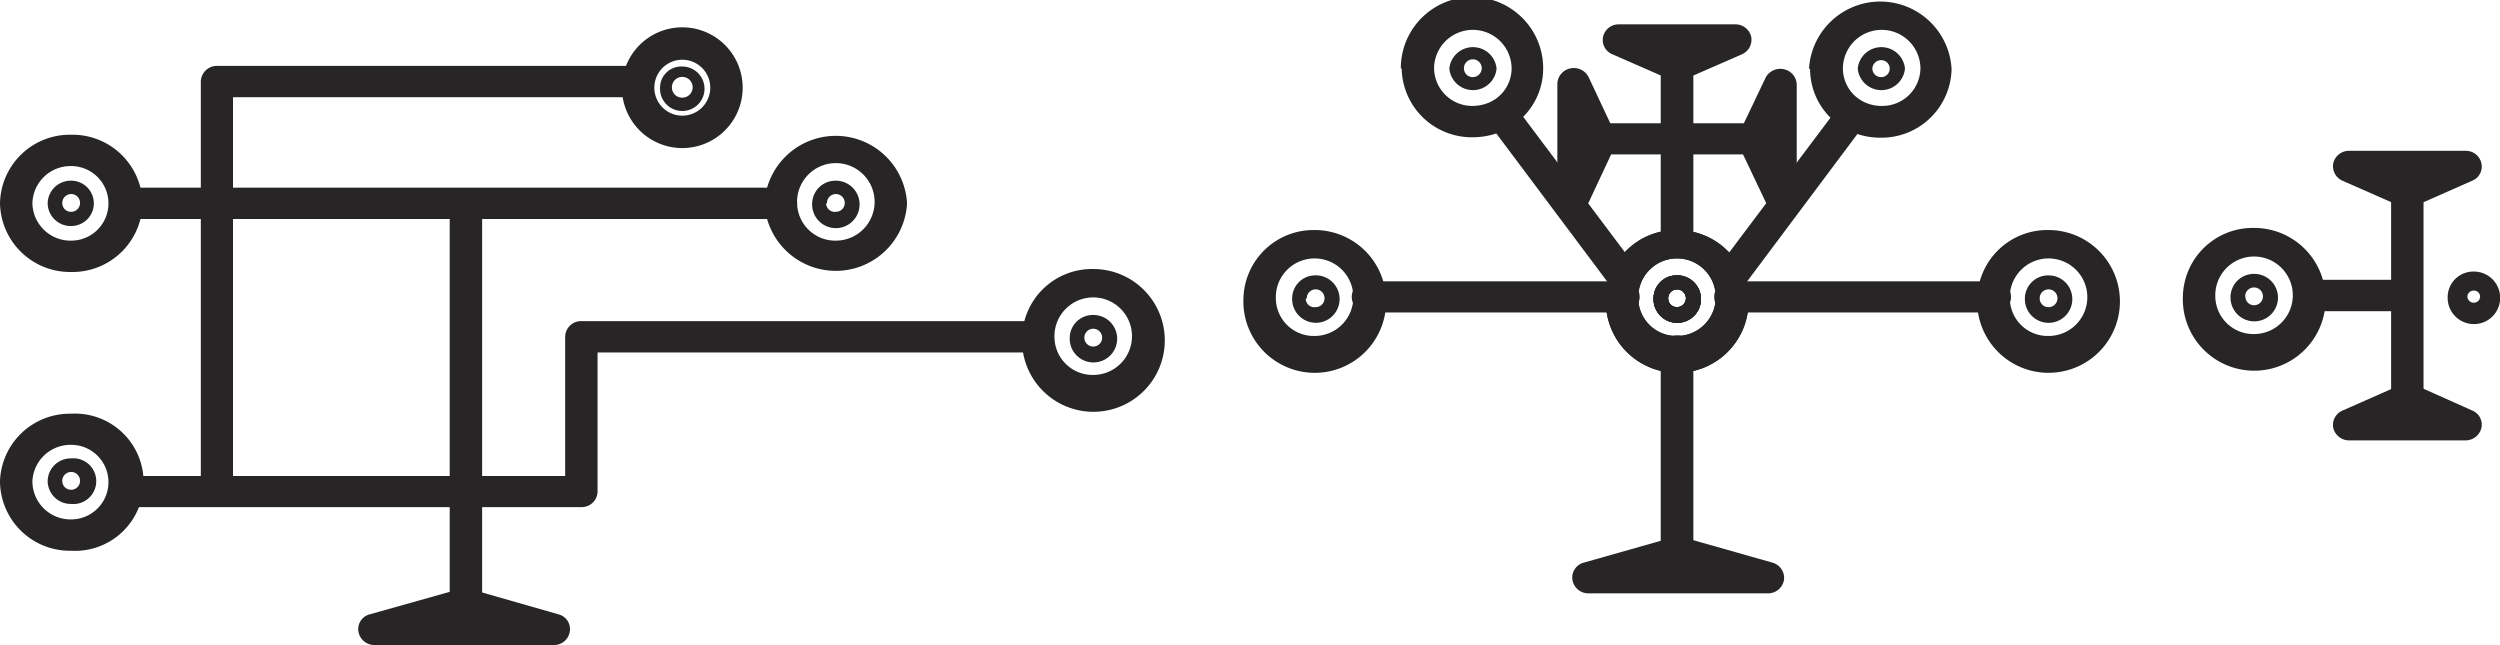 <svg xmlns="http://www.w3.org/2000/svg" viewBox="0 0 118.02 30.47">
  <g>
    <g>
      <path d="M0,9.6a3.31,3.31,0,0,0,3.36,3.24A3.31,3.31,0,0,0,6.73,9.6,3.31,3.31,0,0,0,3.36,6.36,3.3,3.3,0,0,0,0,9.6Zm1.53,0A1.8,1.8,0,0,1,3.36,7.84a1.76,1.76,0,1,1,0,3.52A1.8,1.8,0,0,1,1.53,9.6Z" fill="#272525"/>
      <path d="M2.25,9.6a1.09,1.09,0,0,0,1.11,1.07,1.07,1.07,0,1,0,0-2.14A1.09,1.09,0,0,0,2.25,9.6Zm.69,0a.42.42,0,1,1,.42.4A.41.41,0,0,1,2.94,9.6Z" fill="#272525"/>
    </g>
    <g>
      <path d="M0,22.71A3.3,3.3,0,0,0,3.36,26a3.24,3.24,0,1,0,0-6.47A3.3,3.3,0,0,0,0,22.71Zm1.53,0A1.8,1.8,0,0,1,3.36,21a1.76,1.76,0,1,1,0,3.52A1.8,1.8,0,0,1,1.53,22.71Z" fill="#272525"/>
      <path d="M2.25,22.71a1.09,1.09,0,0,0,1.11,1.08,1.08,1.08,0,1,0,0-2.15A1.09,1.09,0,0,0,2.25,22.71Zm.69,0a.42.42,0,1,1,.42.41A.41.41,0,0,1,2.94,22.71Z" fill="#272525"/>
    </g>
    <g>
      <path d="M36.09,9.6a3.37,3.37,0,0,0,6.73,0,3.37,3.37,0,0,0-6.73,0Zm1.54,0a1.83,1.83,0,1,1,1.83,1.76A1.8,1.8,0,0,1,37.63,9.6Z" fill="#272525"/>
      <path d="M38.34,9.6a1.12,1.12,0,1,0,1.12-1.07A1.1,1.1,0,0,0,38.34,9.6Zm.7,0a.42.42,0,1,1,.42.4A.41.41,0,0,1,39,9.6Z" fill="#272525"/>
    </g>
    <g>
      <path d="M48.25,15.94a3.37,3.37,0,1,0,3.36-3.24A3.3,3.3,0,0,0,48.25,15.94Zm1.53,0a1.83,1.83,0,1,1,1.83,1.76A1.8,1.8,0,0,1,49.78,15.94Z" fill="#272525"/>
      <path d="M50.5,15.94a1.12,1.12,0,1,0,1.11-1.07A1.09,1.09,0,0,0,50.5,15.94Zm.69,0a.42.42,0,0,1,.84,0,.42.42,0,0,1-.84,0Z" fill="#272525"/>
    </g>
    <g>
      <path d="M103.05,14a3.37,3.37,0,1,0,3.36-3.24A3.3,3.3,0,0,0,103.05,14Zm1.53,0a1.83,1.83,0,1,1,1.83,1.77A1.8,1.8,0,0,1,104.58,14Z" fill="#272525"/>
      <path d="M105.3,14a1.12,1.12,0,1,0,1.11-1.07A1.1,1.1,0,0,0,105.3,14Zm.69,0a.42.42,0,1,1,.42.41A.41.41,0,0,1,106,14Z" fill="#272525"/>
    </g>
    <g>
      <path d="M29.36,4.14a2.85,2.85,0,0,0,5.7,0,2.85,2.85,0,0,0-5.7,0Zm1.53,0a1.32,1.32,0,0,1,2.64,0,1.32,1.32,0,0,1-2.64,0Z" fill="#272525"/>
      <path d="M31.16,4.14a1.05,1.05,0,1,0,1.05-1A1,1,0,0,0,31.16,4.14Zm.56,0a.49.49,0,1,1,.49.47A.48.48,0,0,1,31.72,4.14Z" fill="#272525"/>
    </g>
    <path d="M21.69,27.81,17.46,29a.72.72,0,0,0-.54.81.76.76,0,0,0,.76.64h8.46a.75.75,0,0,0,.76-.64.72.72,0,0,0-.54-.81l-4.23-1.21A.82.82,0,0,0,21.69,27.81Z" fill="#272525"/>
    <path d="M10.25,3.11a.76.76,0,0,0-.77.74V23A.77.77,0,0,0,11,23V4.59H30.08a.74.74,0,1,0,0-1.48Z" fill="#272525"/>
    <path d="M6,8.86a.74.74,0,1,0,0,1.48H36.89a.74.74,0,1,0,0-1.48Z" fill="#272525"/>
    <path d="M27.44,15.16a.75.75,0,0,0-.76.74v6.57H6a.74.74,0,1,0,0,1.47H27.44a.75.75,0,0,0,.77-.74V16.64H49a.74.74,0,1,0,0-1.48Z" fill="#272525"/>
    <path d="M21.23,9.76V28.28a.77.77,0,0,0,1.53,0V9.76a.77.77,0,0,0-1.53,0Z" fill="#272525"/>
    <g>
      <g>
        <path d="M75.81,14.1a3.37,3.37,0,1,0,3.36-3.24A3.31,3.31,0,0,0,75.81,14.1Zm1.53,0a1.83,1.83,0,1,1,1.83,1.76A1.79,1.79,0,0,1,77.34,14.1Z" fill="#272525"/>
        <path d="M78.06,14.1A1.12,1.12,0,1,0,79.17,13,1.09,1.09,0,0,0,78.06,14.1Zm.69,0a.42.42,0,1,1,.42.4A.41.41,0,0,1,78.75,14.1Z" fill="#272525"/>
      </g>
      <path d="M78.06,14.1A1.12,1.12,0,1,0,79.17,13,1.09,1.09,0,0,0,78.06,14.1Zm.69,0a.42.42,0,1,1,.42.4A.41.41,0,0,1,78.75,14.1Z" fill="#272525"/>
      <g>
        <path d="M75.81,14.1a3.37,3.37,0,1,0,3.36-3.24A3.31,3.31,0,0,0,75.81,14.1Zm1.53,0a1.83,1.83,0,1,1,1.83,1.76A1.79,1.79,0,0,1,77.34,14.1Z" fill="#272525"/>
        <path d="M78.06,14.1A1.12,1.12,0,1,0,79.17,13,1.09,1.09,0,0,0,78.06,14.1Zm.69,0a.42.42,0,1,1,.42.4A.41.41,0,0,1,78.75,14.1Z" fill="#272525"/>
      </g>
      <g>
        <path d="M58.7,14.1a3.37,3.37,0,1,0,3.36-3.24A3.31,3.31,0,0,0,58.7,14.1Zm1.53,0a1.83,1.83,0,1,1,1.83,1.76A1.79,1.79,0,0,1,60.23,14.1Z" fill="#272525"/>
        <path d="M61,14.1A1.12,1.12,0,1,0,62.06,13,1.09,1.09,0,0,0,61,14.1Zm.69,0a.42.42,0,1,1,.42.4A.41.41,0,0,1,61.64,14.1Z" fill="#272525"/>
      </g>
      <g>
        <path d="M93.34,14.1a3.37,3.37,0,1,0,3.37-3.24A3.31,3.31,0,0,0,93.34,14.1Zm1.54,0a1.83,1.83,0,1,1,1.83,1.76A1.79,1.79,0,0,1,94.88,14.1Z" fill="#272525"/>
        <path d="M95.59,14.1A1.12,1.12,0,1,0,96.71,13,1.1,1.1,0,0,0,95.59,14.1Zm.7,0a.42.42,0,1,1,.42.4A.41.41,0,0,1,96.29,14.1Z" fill="#272525"/>
      </g>
      <path d="M78.06,14.1A1.12,1.12,0,1,0,79.17,13,1.09,1.09,0,0,0,78.06,14.1Zm.69,0a.42.42,0,1,1,.42.4A.41.41,0,0,1,78.75,14.1Z" fill="#272525"/>
      <path d="M79,25.36l-4.23,1.2a.73.73,0,0,0-.54.81.76.76,0,0,0,.76.64h8.47a.76.76,0,0,0,.76-.64.75.75,0,0,0-.55-.81l-4.23-1.2A.66.66,0,0,0,79,25.36Z" fill="#272525"/>
      <path d="M78.4,16.6v9.22a.77.77,0,0,0,1.54,0V16.6a.77.77,0,0,0-1.54,0Z" fill="#272525"/>
      <path d="M76.43,1.15a.75.75,0,0,0-.75.58.73.73,0,0,0,.43.83l2.74,1.2a.79.79,0,0,0,.64,0l2.75-1.2a.75.75,0,0,0,.43-.83.76.76,0,0,0-.75-.58Z" fill="#272525"/>
      <path d="M78.4,3.36v8a.77.77,0,0,0,1.54,0v-8a.77.77,0,0,0-1.54,0Z" fill="#272525"/>
      <g>
        <path d="M74.13,3.23a.76.76,0,0,0-.61.73V9.24a.74.74,0,0,0,.61.72A.77.77,0,0,0,75,9.55L76.24,6.9a.72.72,0,0,0,0-.61L75,3.65A.78.78,0,0,0,74.13,3.23Z" fill="#272525"/>
        <path d="M83.36,3.65,82.1,6.29a.72.72,0,0,0,0,.61l1.26,2.65a.77.77,0,0,0,.86.41.74.74,0,0,0,.6-.72V4a.76.76,0,0,0-.6-.73A.78.78,0,0,0,83.36,3.65Z" fill="#272525"/>
        <path d="M75.82,5.82a.74.74,0,1,0,0,1.47h6.65a.74.74,0,1,0,0-1.47Z" fill="#272525"/>
      </g>
      <g>
        <g>
          <path d="M66.17,3.24a3.31,3.31,0,0,0,3.36,3.24,3.49,3.49,0,0,0,1.32-.26,3.23,3.23,0,0,0,2-3,3.36,3.36,0,0,0-6.72,0Zm1.53,0a1.83,1.83,0,0,1,3.66,0,1.76,1.76,0,0,1-1.11,1.62,2,2,0,0,1-.72.14A1.8,1.8,0,0,1,67.7,3.24Z" fill="#272525"/>
          <path d="M68.42,3.24a1.12,1.12,0,0,0,2.23,0,1.12,1.12,0,0,0-2.23,0Zm.69,0a.42.42,0,1,1,.42.4A.41.41,0,0,1,69.11,3.24Z" fill="#272525"/>
        </g>
        <path d="M70.45,4.81a.71.71,0,0,0-.18,1L76,13.46a.8.8,0,0,0,1.08.17.72.72,0,0,0,.17-1L71.52,5A.79.79,0,0,0,70.45,4.81Z" fill="#272525"/>
        <g>
          <path d="M85.45,3.24a3.23,3.23,0,0,0,2,3,3.44,3.44,0,0,0,1.31.26,3.31,3.31,0,0,0,3.37-3.24,3.37,3.37,0,0,0-6.73,0ZM88.1,4.86A1.76,1.76,0,0,1,87,3.24a1.83,1.83,0,0,1,3.66,0A1.8,1.8,0,0,1,88.81,5,1.87,1.87,0,0,1,88.1,4.86Z" fill="#272525"/>
          <path d="M87.7,3.24a1.12,1.12,0,0,0,2.23,0,1.12,1.12,0,0,0-2.23,0Zm.69,0a.41.41,0,0,1,.42-.4.4.4,0,1,1,0,.8A.41.41,0,0,1,88.39,3.24Z" fill="#272525"/>
        </g>
        <path d="M86.83,5,81.12,12.6a.73.73,0,0,0,.18,1,.79.79,0,0,0,1.07-.17l5.7-7.62a.72.72,0,0,0-.17-1A.79.79,0,0,0,86.83,5Z" fill="#272525"/>
      </g>
      <path d="M64.64,13.28a.74.74,0,1,0,0,1.47H76.58a.74.74,0,1,0,0-1.47Z" fill="#272525"/>
      <path d="M81.75,13.28a.74.74,0,1,0,0,1.47H94.11a.74.74,0,1,0,0-1.47Z" fill="#272525"/>
    </g>
    <g>
      <path d="M110.9,7.12a.76.76,0,0,0-.75.58.75.75,0,0,0,.43.83l2.75,1.21a.79.79,0,0,0,.64,0l2.74-1.21a.72.72,0,0,0,.43-.83.75.75,0,0,0-.75-.58Z" fill="#272525"/>
      <path d="M113.33,18.17l-2.74,1.21a.74.74,0,0,0-.44.83.77.77,0,0,0,.75.58h5.49a.77.77,0,0,0,.75-.58.72.72,0,0,0-.43-.83L114,18.17A.79.79,0,0,0,113.33,18.17Z" fill="#272525"/>
      <path d="M112.88,9.24v9.6a.77.77,0,0,0,1.53,0V9.24a.77.77,0,0,0-1.53,0Z" fill="#272525"/>
    </g>
    <path d="M109.25,13.21a.74.74,0,1,0,0,1.48h4.26a.74.74,0,1,0,0-1.48Z" fill="#272525"/>
    <path d="M115.55,14a1.24,1.24,0,1,0,1.23-1.18A1.21,1.21,0,0,0,115.55,14Zm.93,0a.29.29,0,0,1,.3-.28.28.28,0,0,1,.3.28.29.29,0,0,1-.3.29A.3.3,0,0,1,116.48,14Z" fill="#272525"/>
  </g>
</svg>
